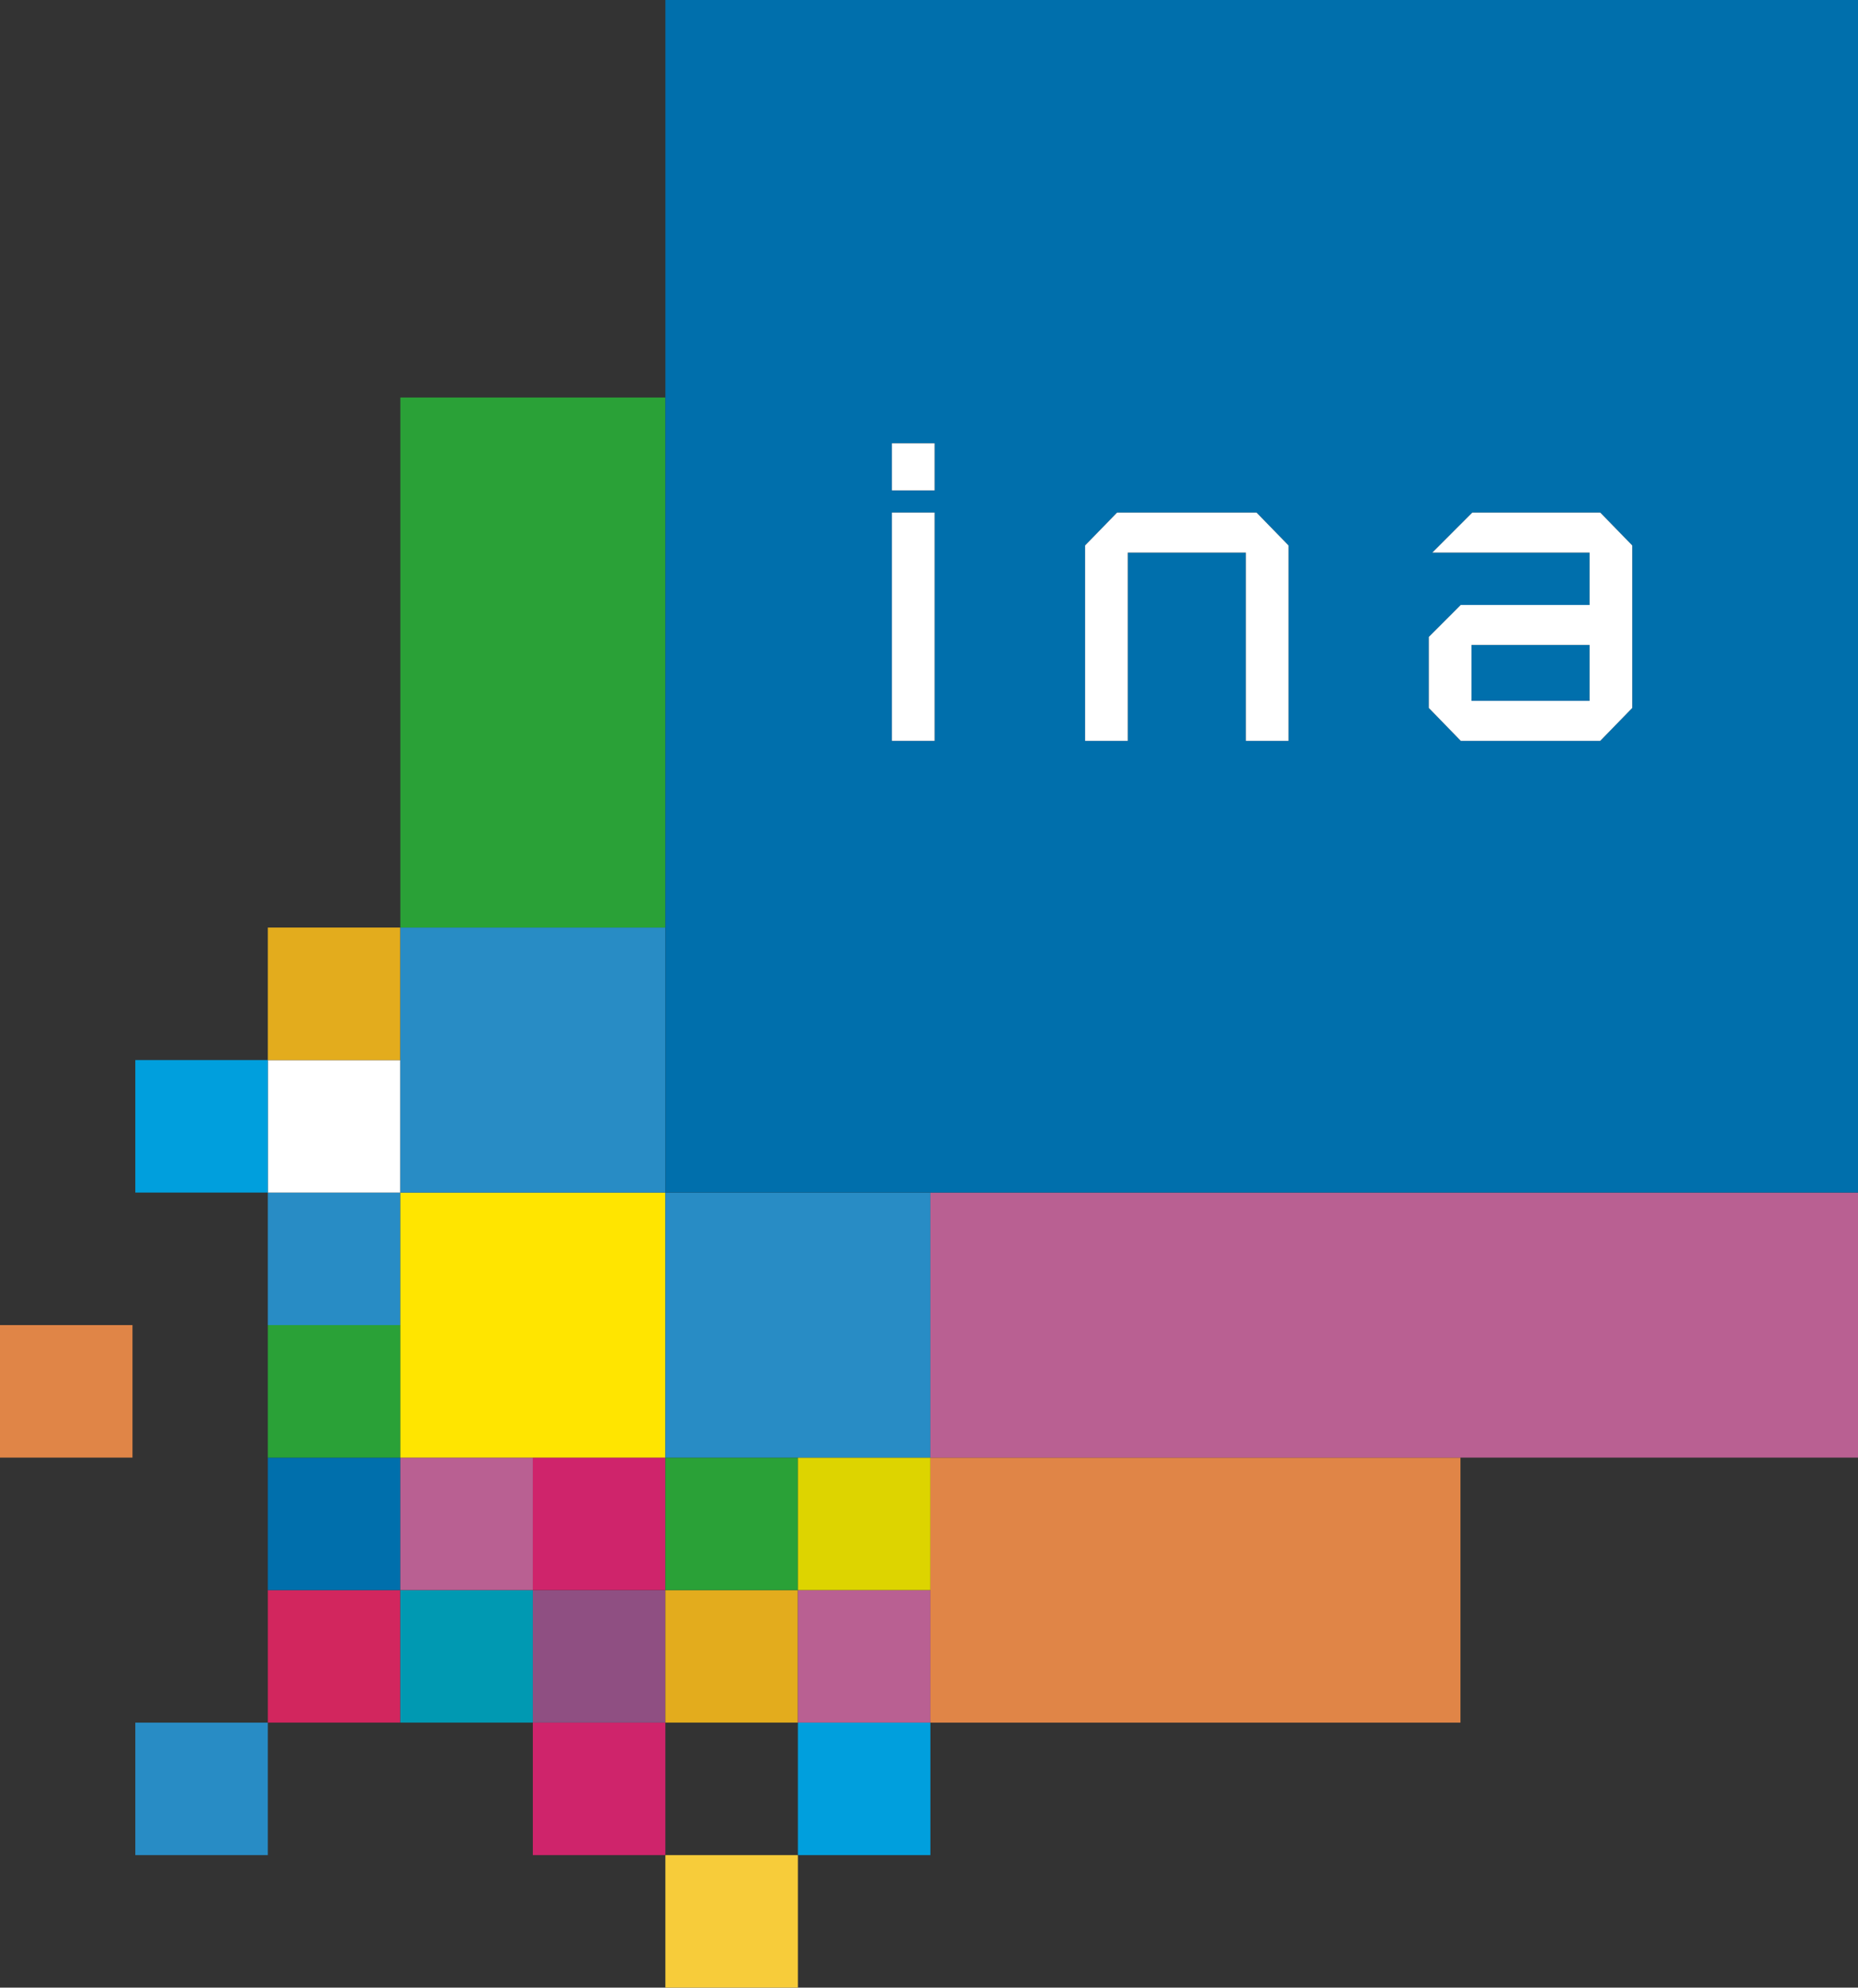 <?xml version="1.0" encoding="iso-8859-1"?>
<!-- Generator: Adobe Illustrator 12.0.0, SVG Export Plug-In . SVG Version: 6.00 Build 51448)  -->
<!DOCTYPE svg PUBLIC "-//W3C//DTD SVG 1.1//EN" "http://www.w3.org/Graphics/SVG/1.1/DTD/svg11.dtd">
<svg  version="1.1" id="Calque_1" xmlns="http://www.w3.org/2000/svg" xmlns:xlink="http://www.w3.org/1999/xlink" width="548.21" height="586.478"
	 viewBox="0 0 548.21 586.478" style="overflow:visible;enable-background:new 0 0 548.21 586.478;" xml:space="preserve">
<rect x="0" y="0" width="548.21" height="586.478" fill="#333333" stroke="none"/>
<g>
	<rect x="196.321" y="547.378" style="fill:#F7CC3A;" width="39.1" height="39.1"/>
	<rect x="39.926" y="508.283" style="fill:#288CC5;" width="39.1" height="39.095"/>
	<rect x="157.216" y="508.283" style="fill:#CF246B;" width="39.1" height="39.095"/>
	<rect x="235.421" y="508.283" style="fill:#009FDD;" width="39.095" height="39.095"/>
	<rect x="79.026" y="469.179" style="fill:#D2265E;" width="39.095" height="39.095"/>
	<rect x="118.121" y="469.179" style="fill:#0099B2;" width="39.095" height="39.095"/>
	<rect x="157.216" y="469.179" style="fill:#8F4F82;" width="39.1" height="39.095"/>
	<rect x="196.321" y="469.179" style="fill:#E3AC1D;" width="39.1" height="39.095"/>
	<rect x="235.421" y="469.179" style="fill:#B96092;" width="39.095" height="39.095"/>
	<rect x="79.026" y="430.083" style="fill:#006FAC;" width="39.095" height="39.096"/>
	<rect x="118.121" y="430.083" style="fill:#B96092;" width="39.095" height="39.096"/>
	<rect x="157.216" y="430.083" style="fill:#CF246B;" width="39.1" height="39.096"/>
	<rect x="196.321" y="430.083" style="fill:#2AA137;" width="39.1" height="39.096"/>
	<rect x="235.421" y="430.083" style="fill:#DDD400;" width="39.095" height="39.096"/>
	<polygon style="fill:#E08547;" points="274.516,469.179 274.516,508.273 274.516,508.283 430.915,508.283 430.915,430.083 
		274.516,430.083 	"/>
	<rect x="79.026" y="390.983" style="fill:#2AA137;" width="39.095" height="39.1"/>
	<rect y="390.983" style="fill:#E08547;" width="39.095" height="39.1"/>
	<rect x="79.026" y="351.884" style="fill:#288CC5;" width="39.095" height="39.1"/>
	<polygon style="fill:#FFE500;" points="121.846,351.884 118.121,351.884 118.121,390.983 118.121,430.083 157.216,430.083 
		196.316,430.083 196.321,430.083 196.321,351.884 	"/>
	<polygon style="fill:#288CC5;" points="274.516,430.083 274.516,351.884 196.321,351.884 196.321,430.083 235.421,430.083 	"/>
	<polygon style="fill:#B96092;" points="274.516,430.083 430.915,430.083 548.21,430.083 548.21,351.884 274.516,351.884 	"/>
	<rect x="79.026" y="312.789" style="fill:#FFFFFF;" width="39.095" height="39.095"/>
	<rect x="39.926" y="312.789" style="fill:#009FDD;" width="39.1" height="39.095"/>
	<rect x="79.026" y="273.687" style="fill:#E3AC1D;" width="39.095" height="39.103"/>
	<polygon style="fill:#288CC5;" points="118.121,351.884 121.846,351.884 196.321,351.884 196.321,273.687 118.121,273.687 
		118.121,312.789 	"/>
	<rect x="118.121" y="117.292" style="fill:#2AA137;" width="78.2" height="156.395"/>
	<rect x="434.161" y="190.29" style="fill:#006FAC;" width="34.851" height="16.513"/>
	<path style="fill:#006FAC;" d="M196.321,0v117.292v156.395v78.197h78.195H548.21V0H196.321z M275.751,218.59h-12.582v-67.348
		h12.582V218.59z M275.751,144.692h-12.582v-13.889h12.582V144.692z M380.177,218.593h-12.576v-55.555H332.75v55.555h-12.582
		v-57.652l9.437-9.698h41.136l9.437,9.698V218.593z M481.594,208.892l-9.437,9.701h-41.146l-9.426-9.701v-20.959l9.426-9.436h38.001
		v-15.459h-46.383l11.79-11.795h37.738l9.437,9.698V208.892z"/>
	<rect x="263.169" y="151.243" style="fill:#FFFFFF;" width="12.582" height="67.348"/>
	<rect x="263.169" y="130.803" style="fill:#FFFFFF;" width="12.582" height="13.889"/>
	<polygon style="fill:#FFFFFF;" points="329.604,151.243 320.168,160.941 320.168,218.593 332.75,218.593 332.75,163.038 
		367.601,163.038 367.601,218.593 380.177,218.593 380.177,160.941 370.74,151.243 	"/>
	<path style="fill:#FFFFFF;" d="M434.419,151.243l-11.79,11.795h46.383v15.459h-38.001l-9.426,9.436v20.959l9.426,9.701h41.146
		l9.437-9.701v-47.951l-9.437-9.698H434.419z M469.012,206.803h-34.851V190.29h34.851V206.803z"/>
</g>
</svg>
